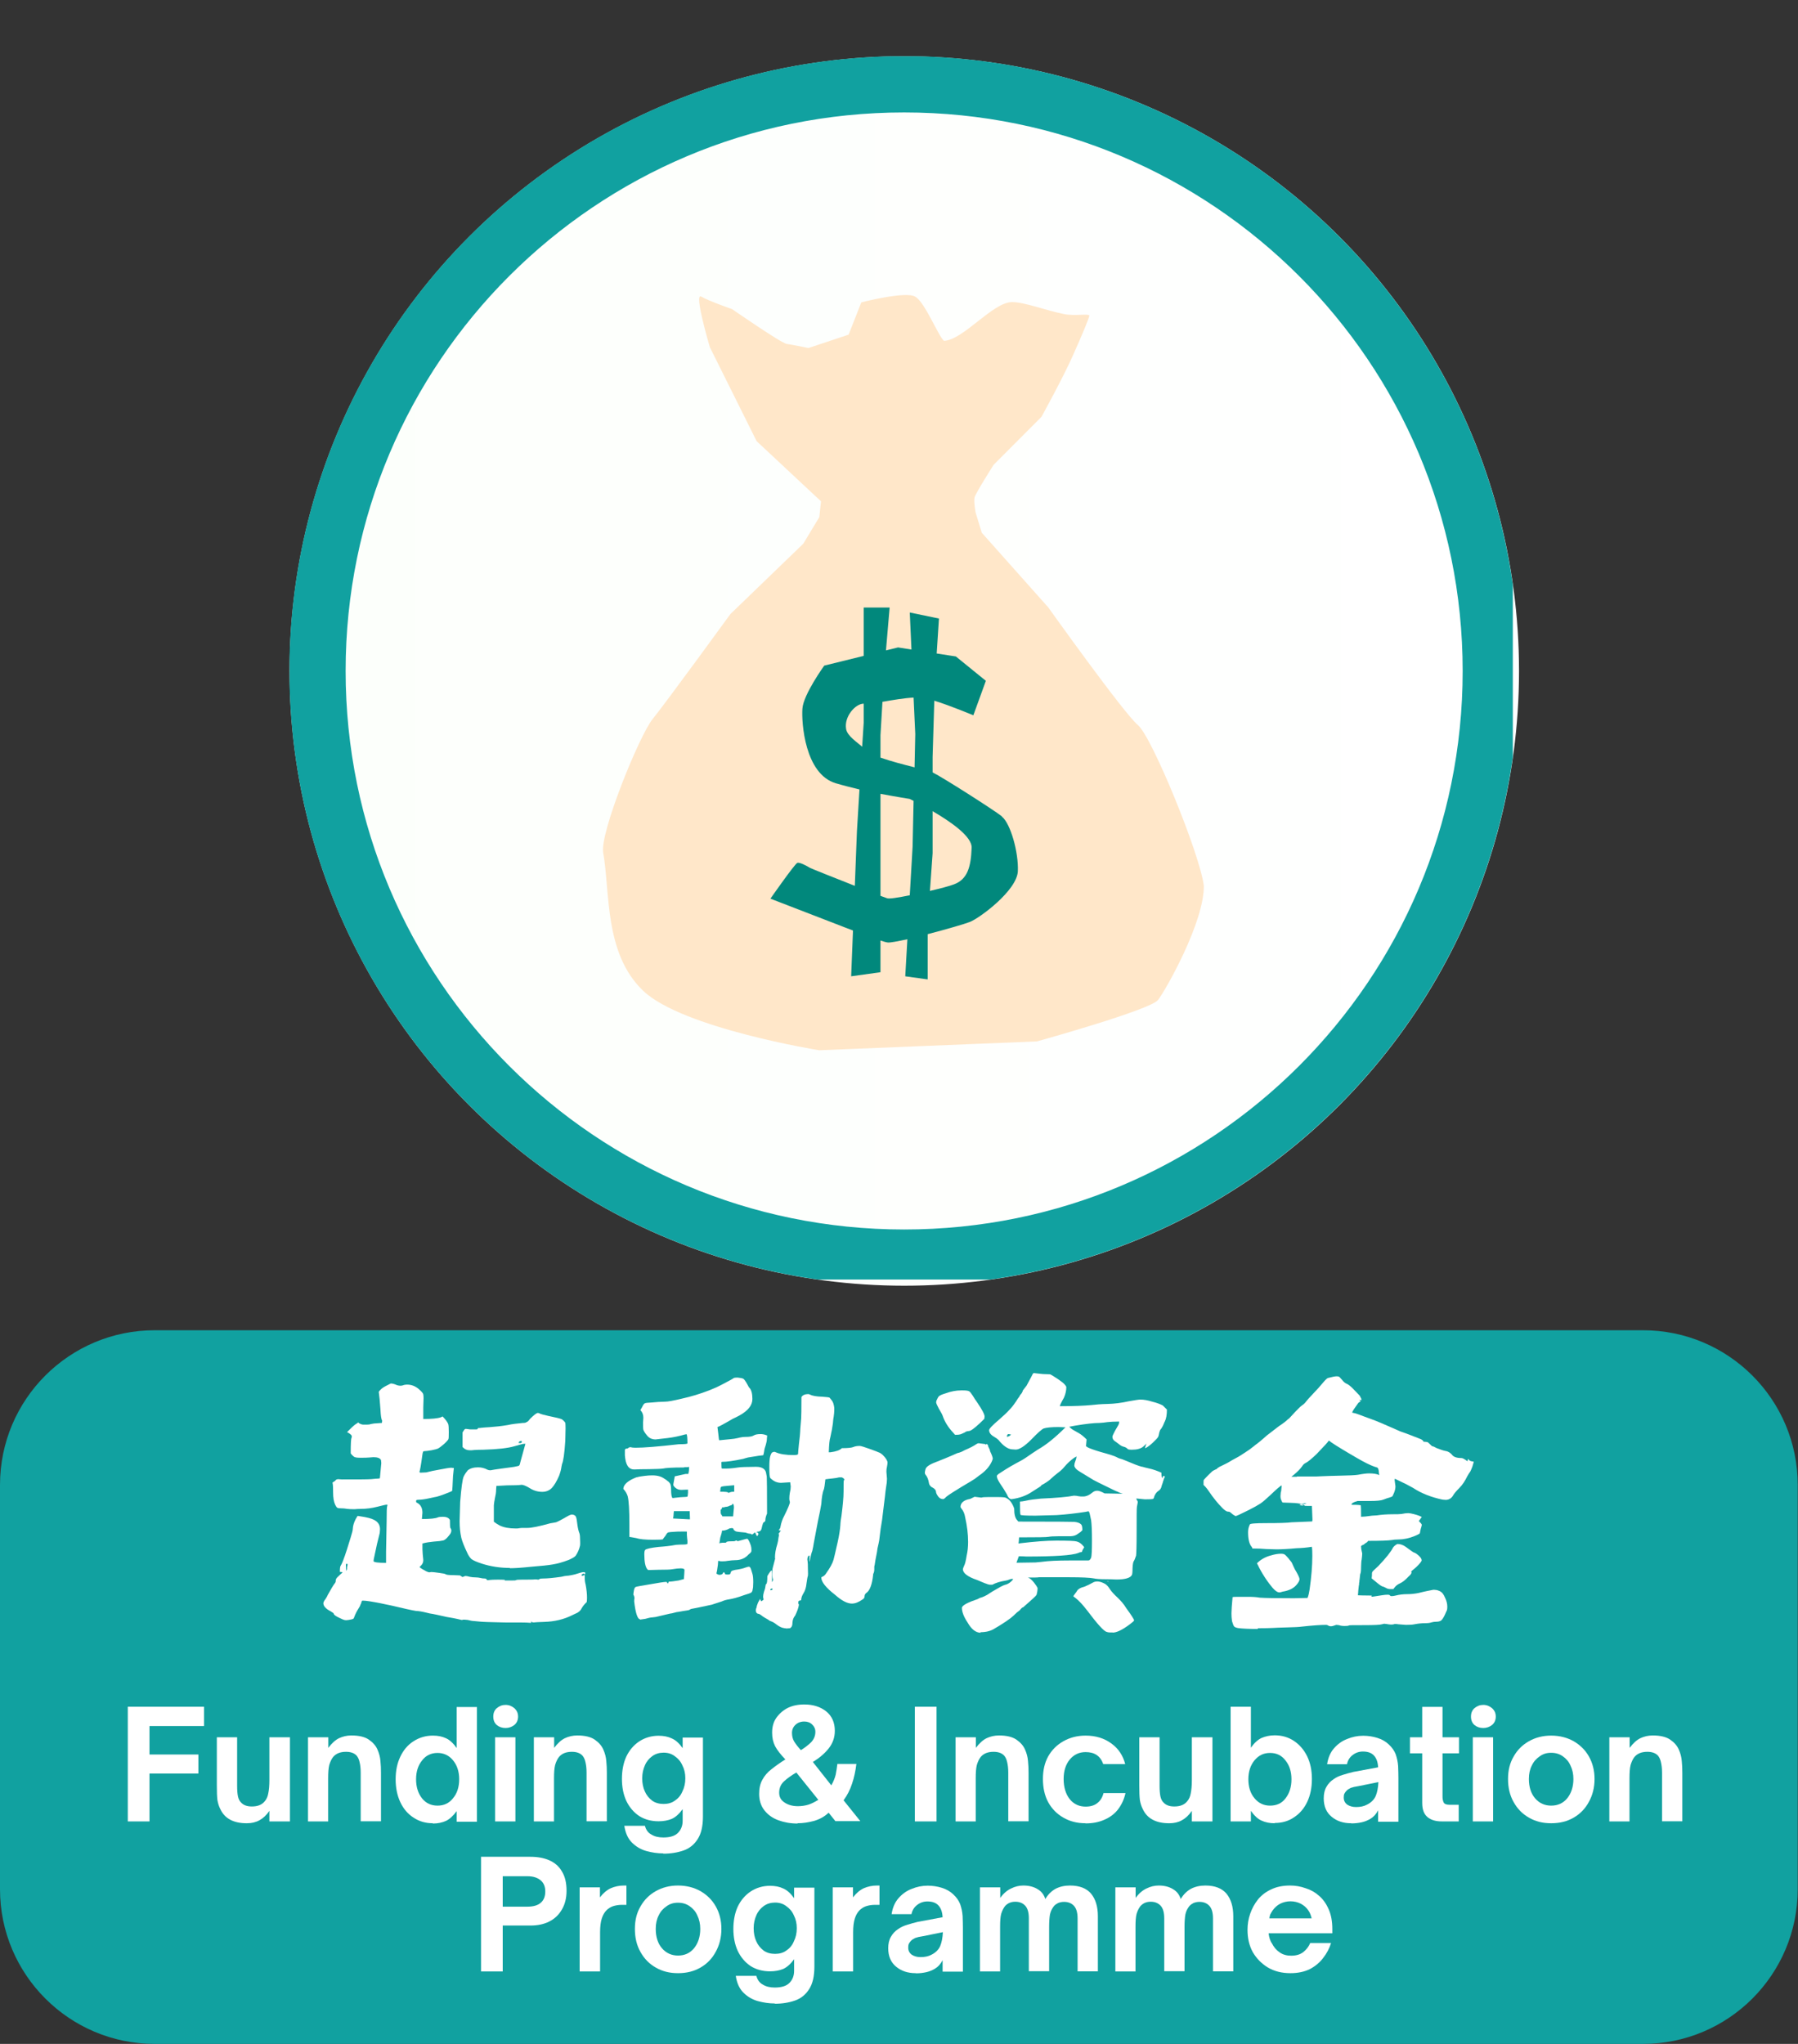 <?xml version="1.0" encoding="UTF-8"?> <svg xmlns="http://www.w3.org/2000/svg" xmlns:xlink="http://www.w3.org/1999/xlink" id="Layer_2" viewBox="0 0 127.61 145.06"><rect x="0" y="0" width="127.61" height="145.06" fill="#333333" stroke="none"/><defs><style> .cls-1, .cls-2 { fill: none; } .cls-3 { fill: #11a1a0; } .cls-4 { fill: #ffe7c9; } .cls-5 { fill: url(#linear-gradient); } .cls-6 { clip-path: url(#clippath-1); } .cls-7 { clip-path: url(#clippath-3); } .cls-8 { clip-path: url(#clippath-4); } .cls-9 { clip-path: url(#clippath-2); } .cls-10 { clip-path: url(#clippath-6); } .cls-11 { clip-path: url(#clippath-5); } .cls-12 { fill: #fff; } .cls-2 { stroke: #11a1a0; stroke-miterlimit: 3.99; stroke-width: 7.98px; } .cls-13 { fill: #01887c; } .cls-14 { clip-path: url(#clippath); } </style><clipPath id="clippath"><rect class="cls-1" x="20.55" y="3.99" width="87.26" height="87.26"></rect></clipPath><clipPath id="clippath-1"><circle class="cls-1" cx="64.18" cy="47.62" r="43.63"></circle></clipPath><linearGradient id="linear-gradient" x1="8303.41" y1="-297.43" x2="8559.42" y2="-297.43" gradientTransform="translate(-2809.8 -53.76) scale(.34 -.34)" gradientUnits="userSpaceOnUse"><stop offset="0" stop-color="#fcfffb"></stop><stop offset=".12" stop-color="#fcfffb"></stop><stop offset=".25" stop-color="#fdfffc"></stop><stop offset=".38" stop-color="#fdfffc"></stop><stop offset=".5" stop-color="#fdfffd"></stop><stop offset=".62" stop-color="#fefffd"></stop><stop offset=".75" stop-color="#fefffe"></stop><stop offset=".88" stop-color="#fefffe"></stop><stop offset="1" stop-color="#fff"></stop></linearGradient><clipPath id="clippath-2"><rect class="cls-1" x="20.55" y="3.99" width="86.82" height="86.82"></rect></clipPath><clipPath id="clippath-3"><circle class="cls-1" cx="64.17" cy="47.62" r="43.63" transform="translate(-6.8 10.89) rotate(-9.22)"></circle></clipPath><clipPath id="clippath-4"><rect class="cls-1" x="42.56" y="20.68" width="42.91" height="53.86"></rect></clipPath><clipPath id="clippath-5"><rect class="cls-1" x="0" y="94.41" width="127.61" height="50.65"></rect></clipPath><clipPath id="clippath-6"><path class="cls-1" d="M10.98,94.41h105.63c6.06,0,10.98,4.92,10.98,10.98v28.69c0,6.06-4.92,10.98-10.98,10.98H10.98C4.92,145.06,0,140.14,0,134.08v-28.69C0,99.32,4.92,94.41,10.98,94.41Z"></path></clipPath></defs><g id="Layer_1-2" data-name="Layer_1"><g><g class="cls-14"><g class="cls-6"><path class="cls-5" d="M20.55,3.99v87.26h87.26V3.99H20.55Z"></path></g></g><g class="cls-9"><g class="cls-7"><path class="cls-2" d="M64.17,3.99c-24.09,0-43.63,19.53-43.63,43.63s19.53,43.63,43.63,43.63,43.63-19.53,43.63-43.63S88.27,3.99,64.17,3.99Z"></path></g></g><g class="cls-8"><path class="cls-4" d="M57.01,38.59l-5.17,4.99s-4.56,6.27-5.52,7.45c-.95,1.18-3.75,8.07-3.51,9.48.5,2.82.06,7.17,2.85,9.82,2.8,2.65,12.48,4.21,12.48,4.21l15.46-.63s8.04-2.23,8.59-2.94,3.28-5.53,3.25-8.11c-.29-2.27-3.69-10.58-4.68-11.4-.99-.82-6.36-8.35-6.36-8.35l-4.72-5.3-.44-1.44s-.14-.79-.07-1.07c.06-.28,1.35-2.31,1.35-2.31l3.4-3.41s1.58-2.87,2.25-4.4c.6-1.35,1.16-2.66,1.14-2.79-.02-.14-1.08.05-1.8-.1-1.32-.27-2.8-.85-3.68-.85-1.37,0-3.45,2.69-4.83,2.75-.4-.31-1.35-2.75-2.05-3.14-.69-.4-3.82.41-3.82.41l-.9,2.29-2.85.95s-1.15-.24-1.54-.29-3.88-2.47-3.88-2.47c0,0-1.65-.57-2.19-.89-.55-.32.61,3.59.61,3.59l3.32,6.67,4.57,4.27-.12,1.12-1.14,1.89Z"></path></g><path class="cls-13" d="M71.11,57.94c-.6-.47-4.25-2.8-4.92-3.12v-1.08l.12-4.01c1.14.35,2.78,1.04,2.78,1.04h-.01s.89-2.45.89-2.45l-2.13-1.73-1.36-.21.16-2.48-2.07-.43.12,2.63-.95-.15-.86.21.26-3.04h-1.84v3.43l-2.8.69s-1.49,2.06-1.55,3.06c-.07.99.17,4.64,2.37,5.29.54.16,1.11.3,1.68.44l-.18,2.96-.15,3.88c-1.45-.57-3.08-1.22-3.19-1.28-.18-.11-.71-.41-.89-.35-.17.05-1.91,2.54-1.91,2.54l5,1.93s.37.15.86.33l-.13,3.25,2.08-.29v-2.25c.23.08.42.13.52.14.16.02.69-.08,1.39-.23l-.15,2.63,1.59.22v-3.21c1.31-.34,2.65-.73,3-.87.72-.29,3.33-2.23,3.4-3.59.06-1.36-.53-3.41-1.13-3.88ZM64.84,49.51l.12,2.59-.05,2.36c-.75-.19-1.68-.43-2.42-.69v-1.59l.14-2.37c.74-.13,1.56-.27,2.21-.3ZM60.05,51.73c-.15-.86.65-1.79,1.25-1.79v1.35l-.11,1.71c-.33-.31-1.05-.75-1.14-1.26ZM62.96,63.75c-.06-.02-.23-.08-.47-.17v-7.24c1.17.22,2.07.36,2.07.36,0,0,.11.05.28.14l-.07,3.25-.2,3.45c-.8.16-1.46.27-1.61.21ZM67.72,62.76c-.34.13-.99.3-1.72.47l.19-2.67v-2.99c1.27.74,2.81,1.8,2.77,2.6-.05,1.35-.29,2.23-1.24,2.59Z"></path><g class="cls-11"><g class="cls-10"><path class="cls-3" d="M0,94.41h127.61v50.65H0v-50.65Z"></path></g></g><path class="cls-12" d="M10.61,129.27h-1.54v-8.14h5.41v1.37h-3.87v2.02h3.47v1.35h-3.47v3.39Z"></path><path class="cls-12" d="M17.51,129.4c-.93,0-1.56-.33-1.87-1-.1-.19-.17-.41-.21-.65-.03-.25-.04-.59-.04-1.02v-3.43h1.44v3.45c0,.31.02.56.06.75.04.18.11.33.23.44.17.18.42.27.75.27.42,0,.72-.12.92-.37.12-.14.21-.32.25-.56.05-.23.08-.55.08-.94v-3.04h1.46v5.97h-1.46v-.75c-.21.31-.45.53-.71.67-.25.14-.55.21-.89.21Z"></path><path class="cls-12" d="M23.3,129.27h-1.44v-5.97h1.44v.75c.25-.33.5-.56.77-.69.26-.12.55-.19.87-.19.54,0,.95.1,1.23.29.29.2.5.43.62.71.12.27.19.54.21.81.03.27.04.55.04.85v3.43h-1.44v-3.45c0-.3-.03-.55-.08-.75-.04-.19-.11-.34-.21-.46-.17-.18-.42-.27-.75-.27-.41,0-.71.12-.92.37-.11.14-.2.33-.27.56-.06.24-.08.56-.08.96v3.04Z"></path><path class="cls-12" d="M30.72,129.4c-.51,0-.97-.13-1.37-.4-.41-.26-.72-.63-.94-1.1-.22-.47-.33-1.01-.33-1.62s.11-1.14.33-1.6c.22-.47.53-.84.94-1.1.4-.26.86-.4,1.37-.4.36,0,.67.06.94.19.26.12.51.35.75.69v-2.91h1.44v8.14h-1.44v-.75c-.24.33-.49.56-.75.69-.27.12-.58.19-.94.19ZM31.05,128.15c.46,0,.82-.17,1.1-.52.29-.34.44-.8.44-1.35s-.15-1-.44-1.35c-.28-.34-.65-.52-1.1-.52s-.83.18-1.1.54c-.28.35-.42.79-.42,1.33s.14.99.42,1.35c.28.35.65.52,1.1.52Z"></path><path class="cls-12" d="M35.88,122.64c-.24,0-.45-.07-.62-.21-.17-.15-.25-.35-.25-.6s.08-.45.25-.6c.18-.15.38-.23.62-.23s.44.08.62.23c.18.16.27.35.27.6s-.09.45-.27.6c-.18.14-.39.21-.62.21ZM36.58,129.27h-1.44v-5.97h1.44v5.97Z"></path><path class="cls-12" d="M39.33,129.27h-1.44v-5.97h1.44v.75c.25-.33.5-.56.77-.69.26-.12.55-.19.87-.19.54,0,.95.1,1.23.29.29.2.5.43.62.71.12.27.19.54.21.81.03.27.04.55.04.85v3.43h-1.44v-3.45c0-.3-.03-.55-.08-.75-.04-.19-.11-.34-.21-.46-.17-.18-.42-.27-.75-.27-.41,0-.71.12-.92.37-.11.14-.2.33-.27.56-.06.24-.08.56-.08.96v3.04Z"></path><path class="cls-12" d="M47.08,131.54c-.41,0-.81-.06-1.21-.17-.39-.11-.73-.31-1.02-.6s-.46-.68-.54-1.19h1.46c.08.29.23.5.46.62.22.14.5.21.85.21.48,0,.83-.11,1.04-.33.22-.22.33-.51.33-.85v-.83c-.24.33-.49.56-.77.69-.27.11-.58.17-.94.17-.51,0-.97-.12-1.37-.37-.39-.26-.7-.62-.92-1.08-.21-.46-.31-.98-.31-1.56s.1-1.12.31-1.58c.22-.46.53-.82.92-1.08.4-.26.86-.4,1.37-.4.36,0,.67.06.94.19.28.12.53.35.77.69v-.75h1.44v5.6c0,.68-.12,1.21-.37,1.6-.24.38-.57.66-1,.81-.43.15-.91.23-1.44.23ZM47.1,128.03c.3,0,.57-.07.79-.23.23-.15.42-.36.54-.65.14-.28.21-.59.21-.94s-.07-.65-.21-.92c-.12-.28-.31-.49-.54-.65-.22-.17-.49-.25-.79-.25s-.58.08-.81.25c-.22.16-.4.37-.52.65-.12.27-.19.57-.19.92s.06.66.19.94c.12.27.3.48.52.65.23.16.5.23.81.23Z"></path><path class="cls-12" d="M56.6,129.42c-.49,0-.94-.08-1.35-.23-.41-.15-.74-.38-1-.71-.25-.32-.37-.71-.37-1.17,0-.38.07-.72.23-1,.15-.28.36-.53.65-.75.29-.23.61-.46.98-.69-.33-.34-.58-.66-.73-.94-.14-.28-.21-.59-.21-.96,0-.4.09-.75.29-1.04.21-.3.48-.54.81-.71.34-.17.74-.25,1.19-.25.63,0,1.15.17,1.56.5.4.33.6.79.6,1.37,0,.46-.14.87-.42,1.23-.28.36-.66.69-1.14.98l1.31,1.66c.15-.26.25-.51.31-.75.05-.25.09-.5.12-.77h1.35c-.06.5-.16.97-.31,1.41-.14.43-.34.82-.6,1.17l1.19,1.48h-1.77l-.48-.6c-.28.27-.62.46-1.02.58-.41.11-.8.17-1.19.17ZM56.83,124.22c.3-.19.55-.38.75-.58.19-.21.29-.45.29-.73,0-.21-.08-.38-.23-.52-.14-.14-.33-.21-.56-.21-.25,0-.46.08-.62.23-.17.16-.25.35-.25.58s.05.43.15.6c.11.18.27.39.48.62ZM56.62,128.19c.28,0,.54-.04.79-.12.25-.09.47-.21.67-.33l-1.56-1.94c-.35.2-.64.41-.87.62-.24.22-.35.49-.35.81s.13.54.4.71c.26.17.57.25.94.25Z"></path><path class="cls-12" d="M66.47,129.27h-1.54v-8.14h1.54v8.14Z"></path><path class="cls-12" d="M69.26,129.27h-1.44v-5.97h1.44v.75c.25-.33.5-.56.77-.69.26-.12.55-.19.87-.19.54,0,.95.1,1.23.29.29.2.5.43.62.71.12.27.19.54.21.81.03.27.04.55.04.85v3.43h-1.44v-3.45c0-.3-.03-.55-.08-.75-.04-.19-.11-.34-.21-.46-.17-.18-.42-.27-.75-.27-.41,0-.71.12-.92.37-.11.14-.2.33-.27.56-.06.24-.08.56-.08.96v3.04Z"></path><path class="cls-12" d="M77.05,129.4c-.6,0-1.12-.13-1.58-.4-.46-.26-.82-.63-1.08-1.1-.25-.47-.37-1.02-.37-1.64s.12-1.14.37-1.6c.26-.46.62-.82,1.08-1.08.46-.26.98-.4,1.58-.4.72,0,1.33.19,1.83.56.5.36.82.85.98,1.46h-1.56c-.2-.57-.61-.85-1.25-.85-.46,0-.83.18-1.12.52-.29.35-.44.81-.44,1.39s.15,1.08.44,1.44c.29.35.67.52,1.12.52.34,0,.62-.08.83-.25.22-.17.36-.4.44-.71h1.56c-.1.45-.28.83-.54,1.17-.25.32-.58.56-.98.73-.39.17-.83.25-1.31.25Z"></path><path class="cls-12" d="M82.98,129.4c-.93,0-1.56-.33-1.87-1-.1-.19-.17-.41-.21-.65-.03-.25-.04-.59-.04-1.02v-3.43h1.44v3.45c0,.31.02.56.06.75.04.18.11.33.23.44.17.18.42.27.75.27.42,0,.72-.12.92-.37.12-.14.21-.32.25-.56.05-.23.08-.55.08-.94v-3.04h1.46v5.97h-1.46v-.75c-.21.31-.45.53-.71.67-.25.14-.55.21-.89.21Z"></path><path class="cls-12" d="M90.47,129.4c-.35,0-.66-.06-.94-.19-.27-.12-.51-.35-.75-.69v.75h-1.44v-8.14h1.44v2.91c.23-.33.48-.56.75-.69.28-.12.59-.19.94-.19.53,0,.98.14,1.37.4.4.27.71.63.94,1.1.22.46.33.99.33,1.6s-.11,1.15-.33,1.62c-.22.47-.54.84-.94,1.1-.39.27-.85.4-1.37.4ZM90.14,128.15c.47,0,.84-.17,1.1-.52.28-.36.42-.81.42-1.35s-.14-.98-.42-1.33c-.27-.36-.63-.54-1.1-.54s-.81.18-1.1.52c-.29.35-.44.8-.44,1.35s.15,1.01.44,1.35c.29.35.66.52,1.1.52Z"></path><path class="cls-12" d="M95.9,129.4c-.56,0-1.02-.15-1.39-.46-.37-.3-.56-.74-.56-1.31,0-.32.06-.59.19-.81.12-.22.29-.4.5-.54.19-.14.41-.24.65-.31.25-.08.5-.15.75-.21l1.77-.33c-.02-.36-.11-.63-.29-.83-.17-.19-.43-.29-.79-.29-.27,0-.51.08-.73.25-.21.16-.34.37-.4.65h-1.41c.07-.46.23-.83.48-1.12.26-.3.57-.53.94-.67.36-.15.74-.23,1.14-.23.34,0,.68.05,1,.15.32.1.59.25.81.46.23.21.4.45.5.71.09.27.15.54.17.83.01.29.02.57.02.83v3.12h-1.44v-.81c-.14.27-.32.47-.54.6-.18.11-.39.2-.62.25-.22.05-.47.08-.73.08ZM96.25,128.25c.29,0,.55-.05.77-.17.3-.15.51-.36.62-.62.11-.26.17-.59.19-.98l-1.44.29c-.21.03-.38.07-.52.12-.12.06-.23.12-.31.21-.06.06-.1.12-.15.21-.03.07-.04.16-.04.27,0,.21.08.37.25.5.17.11.37.17.62.17Z"></path><path class="cls-12" d="M103.52,129.27h-1.19c-.43,0-.77-.1-1.02-.31s-.37-.54-.37-1v-3.52h-.87v-1.14h.87v-2.16h1.44v2.16h1.17v1.14h-1.17v3.08c0,.16.03.29.08.4.05.11.19.17.42.17h.65v1.19Z"></path><path class="cls-12" d="M105.27,122.64c-.24,0-.45-.07-.62-.21-.17-.15-.25-.35-.25-.6s.08-.45.25-.6c.18-.15.38-.23.62-.23s.44.08.62.23c.18.16.27.35.27.6s-.09.45-.27.6c-.18.14-.39.21-.62.21ZM105.97,129.27h-1.44v-5.97h1.44v5.97Z"></path><path class="cls-12" d="M110.09,129.4c-.6,0-1.12-.13-1.58-.4-.46-.26-.82-.63-1.08-1.1-.27-.47-.4-1.02-.4-1.64s.13-1.14.4-1.6c.26-.46.62-.82,1.08-1.08.46-.26.98-.4,1.58-.4s1.14.14,1.6.4c.46.27.82.62,1.08,1.08.26.46.4.99.4,1.6s-.14,1.15-.4,1.62c-.25.47-.61.85-1.08,1.12-.46.27-.99.4-1.6.4ZM110.09,128.15c.47,0,.85-.17,1.14-.52.29-.36.44-.82.44-1.37,0-.36-.07-.68-.21-.96-.12-.28-.31-.49-.54-.65-.24-.17-.51-.25-.83-.25s-.58.08-.81.25c-.24.16-.43.37-.56.65-.14.27-.21.58-.21.96,0,.57.15,1.03.44,1.37.3.35.69.52,1.14.52Z"></path><path class="cls-12" d="M115.66,129.27h-1.44v-5.97h1.44v.75c.25-.33.5-.56.77-.69.26-.12.55-.19.87-.19.54,0,.95.1,1.23.29.29.2.5.43.62.71.12.27.19.54.21.81.03.27.04.55.04.85v3.43h-1.44v-3.45c0-.3-.03-.55-.08-.75-.04-.19-.11-.34-.21-.46-.17-.18-.42-.27-.75-.27-.41,0-.71.12-.92.37-.11.14-.2.33-.27.56-.06.24-.08.56-.08.96v3.04Z"></path><path class="cls-12" d="M35.68,139.92h-1.54v-8.14h3.5c.51,0,.96.08,1.35.25.38.17.69.43.89.79.22.35.33.81.33,1.37,0,.51-.11.96-.33,1.33-.21.37-.51.66-.89.85-.39.2-.84.29-1.35.29h-1.96v3.25ZM35.68,133.16v2.16h1.75c.42,0,.73-.09.94-.27.22-.18.33-.45.33-.81,0-.34-.11-.61-.33-.79-.22-.19-.54-.29-.94-.29h-1.75Z"></path><path class="cls-12" d="M42.58,139.92h-1.44v-5.97h1.44v.71c.23-.3.49-.52.77-.65.28-.12.59-.19.94-.19h.17v1.37h-.31c-.25,0-.47.04-.65.1-.17.06-.31.15-.44.27-.16.16-.27.35-.35.6s-.12.58-.12.98v2.77Z"></path><path class="cls-12" d="M48.12,140.04c-.6,0-1.12-.13-1.58-.4-.46-.26-.82-.63-1.08-1.1-.27-.47-.4-1.02-.4-1.64s.13-1.14.4-1.6c.26-.46.62-.82,1.08-1.08.46-.26.98-.4,1.58-.4s1.14.14,1.6.4c.46.27.82.62,1.08,1.08.26.46.4.99.4,1.6s-.14,1.15-.4,1.62c-.25.47-.61.85-1.08,1.12-.46.27-.99.4-1.6.4ZM48.12,138.79c.47,0,.85-.17,1.14-.52.29-.36.44-.82.44-1.37,0-.36-.07-.68-.21-.96-.12-.28-.31-.49-.54-.65-.24-.17-.51-.25-.83-.25s-.58.08-.81.25c-.24.16-.43.37-.56.65-.14.27-.21.58-.21.96,0,.57.15,1.03.44,1.37.3.35.69.52,1.14.52Z"></path><path class="cls-12" d="M54.99,142.19c-.41,0-.81-.06-1.21-.17-.39-.11-.73-.31-1.02-.6s-.46-.68-.54-1.19h1.46c.08.29.23.5.46.62.22.14.5.21.85.21.48,0,.83-.11,1.04-.33.22-.22.33-.51.33-.85v-.83c-.24.33-.49.56-.77.69-.27.11-.58.17-.94.17-.51,0-.97-.12-1.37-.37-.39-.26-.7-.62-.92-1.08-.21-.46-.31-.98-.31-1.56s.1-1.12.31-1.58c.22-.46.53-.82.92-1.08.4-.26.86-.4,1.37-.4.36,0,.67.06.94.19.28.12.53.35.77.69v-.75h1.44v5.6c0,.68-.12,1.21-.37,1.6-.24.38-.57.66-1,.81-.43.15-.91.23-1.44.23ZM55.01,138.67c.3,0,.57-.07.79-.23.23-.15.42-.36.54-.65.14-.28.21-.59.21-.94s-.07-.65-.21-.92c-.12-.28-.31-.49-.54-.65-.22-.17-.49-.25-.79-.25s-.58.08-.81.25c-.22.16-.4.37-.52.65-.12.27-.19.57-.19.92s.06.66.19.94c.12.27.3.48.52.65.23.16.5.23.81.23Z"></path><path class="cls-12" d="M60.54,139.92h-1.44v-5.97h1.44v.71c.23-.3.49-.52.77-.65.28-.12.59-.19.94-.19h.17v1.37h-.31c-.25,0-.47.04-.65.1-.17.06-.31.15-.44.27-.16.16-.27.35-.35.6s-.12.58-.12.98v2.77Z"></path><path class="cls-12" d="M64.99,140.04c-.56,0-1.02-.15-1.39-.46-.37-.3-.56-.74-.56-1.31,0-.32.06-.59.19-.81.12-.22.29-.4.5-.54.19-.14.41-.24.65-.31.25-.08.5-.15.75-.21l1.77-.33c-.02-.36-.11-.63-.29-.83-.17-.19-.43-.29-.79-.29-.27,0-.51.08-.73.25-.21.16-.34.37-.4.65h-1.41c.07-.46.23-.83.48-1.12.26-.3.57-.53.94-.67.36-.15.74-.23,1.14-.23.34,0,.68.05,1,.15.32.1.59.25.81.46.23.21.4.45.5.71.09.27.15.54.17.83.01.29.02.57.02.83v3.12h-1.44v-.81c-.14.27-.32.47-.54.6-.18.11-.39.2-.62.25-.22.05-.47.08-.73.08ZM65.34,138.9c.29,0,.55-.05.77-.17.3-.15.51-.36.62-.62.11-.26.17-.59.19-.98l-1.44.29c-.21.03-.38.07-.52.12-.12.06-.23.12-.31.21-.06.06-.1.12-.15.21-.03.07-.04.16-.04.27,0,.21.08.37.25.5.17.11.37.17.62.17Z"></path><path class="cls-12" d="M70.99,139.92h-1.44v-5.97h1.44v.75c.23-.32.49-.54.77-.67.28-.14.57-.21.87-.21.38,0,.72.08,1,.25.28.16.46.39.56.71.19-.33.44-.57.73-.73.29-.15.63-.23,1.02-.23.68,0,1.18.2,1.5.58.32.39.48.93.48,1.6v3.91h-1.44v-3.75c0-.4-.08-.7-.25-.89-.17-.19-.41-.29-.71-.29-.16,0-.29.03-.42.08-.11.06-.21.12-.29.21-.14.17-.24.37-.29.6-.04.24-.06.53-.06.87v3.16h-1.44v-3.75c0-.4-.08-.7-.25-.89-.17-.19-.41-.29-.71-.29s-.54.1-.73.31c-.11.14-.2.32-.27.54-.06.22-.08.53-.08.92v3.16Z"></path><path class="cls-12" d="M80.6,139.92h-1.44v-5.97h1.44v.75c.23-.32.49-.54.77-.67.28-.14.57-.21.87-.21.38,0,.72.08,1,.25.28.16.46.39.56.71.19-.33.44-.57.73-.73.29-.15.63-.23,1.02-.23.68,0,1.18.2,1.5.58.32.39.48.93.48,1.6v3.91h-1.44v-3.75c0-.4-.08-.7-.25-.89-.17-.19-.41-.29-.71-.29-.16,0-.29.03-.42.08-.11.06-.21.12-.29.21-.14.17-.24.37-.29.6-.04.24-.06.53-.06.87v3.16h-1.44v-3.75c0-.4-.08-.7-.25-.89-.17-.19-.41-.29-.71-.29s-.54.1-.73.31c-.11.14-.2.32-.27.54-.06.22-.08.53-.08.92v3.16Z"></path><path class="cls-12" d="M91.59,140.04c-.61,0-1.14-.13-1.6-.4-.46-.28-.82-.65-1.08-1.1-.25-.46-.37-.98-.37-1.58,0-.38.06-.77.19-1.14s.31-.71.56-1.02c.25-.3.56-.54.94-.71.37-.18.82-.27,1.33-.27.37,0,.74.06,1.1.19.36.11.68.29.96.54.29.25.52.58.69.98.17.39.25.85.25,1.39v.29h-4.52c.01.14.04.27.08.4s.09.23.15.31c.14.28.32.49.56.65.23.16.5.23.81.23.34,0,.63-.08.85-.25.23-.18.4-.4.5-.65h1.48c-.12.39-.31.74-.56,1.06-.24.32-.55.58-.94.79-.39.19-.85.29-1.37.29ZM90.09,136.15h3c-.02-.08-.04-.17-.08-.27-.03-.09-.08-.19-.15-.29-.14-.21-.32-.36-.54-.48-.22-.11-.47-.17-.73-.17s-.51.06-.73.17c-.21.11-.39.27-.54.48-.07.1-.12.2-.17.29-.03.1-.05.19-.06.27Z"></path><path class="cls-12" d="M37.8,115.19s-.1-.01-.25-.02c-.16-.02-.74-.02-1.75-.02-.99-.02-1.56-.04-1.73-.06-.16-.02-.29-.03-.42-.04-.11,0-.27-.03-.46-.08l-.23-.02c-.07,0-.12,0-.15.02h-.06s-.35-.1-1.04-.21c-.53-.12-.93-.21-1.21-.25l-.25-.06c-.28-.07-.52-.11-.73-.12-.28-.04-.84-.17-1.69-.37l-.81-.17c-.61-.12-1.04-.19-1.27-.19-.03,0-.05.01-.06.02-.02.02-.04.07-.06.17-.06.11-.08.17-.08.19,0,.01-.04.07-.1.17-.12.19-.23.4-.31.62-.02.07-.04.11-.08.12-.03.03-.14.05-.31.08l-.17.02c-.07,0-.12-.01-.15-.02-.03,0-.15-.05-.35-.15-.27-.12-.4-.23-.4-.31,0-.02-.07-.06-.21-.15-.35-.18-.52-.37-.52-.58.01-.08.06-.18.15-.29.08-.12.14-.23.17-.31.21-.38.38-.67.52-.85.03-.04.04-.1.04-.19.01-.08.07-.17.19-.27.11-.11.19-.18.23-.21.04-.04.06-.07.06-.08l-.19-.02c0-.25.02-.4.06-.44.08-.11.23-.49.44-1.14l.27-.87c.09-.29.15-.5.15-.62.01-.21.08-.44.21-.69.05-.08.09-.14.1-.17.01-.03.03-.04.06-.04l.12.02c.5.07.83.16,1,.25.29.14.44.36.44.67l-.02.27-.19.77-.17.79c-.06.25-.08.4-.08.44.03.08.32.12.89.12v-.79l.04-2.14c0-.67.01-1.03.04-1.1l.02-.06s-.01-.04-.02-.04h-.04c-.06,0-.28.05-.67.15-.39.1-.78.15-1.17.15-.17,0-.3.01-.4.02h-.15c-.1,0-.23,0-.4-.02-.17-.03-.31-.04-.42-.04-.14,0-.24-.01-.29-.04-.06-.04-.1-.11-.15-.21-.1-.21-.15-.5-.15-.89,0-.32-.01-.5-.02-.56l-.02-.1v-.02s.03-.05.08-.06c.05-.03.11-.07.17-.15l.12-.04.29.02c1.11,0,1.8,0,2.08-.02.28-.03.44-.04.5-.04l.12-.02.1-1.08-.02-.21c-.06-.14-.24-.21-.54-.21l-.25.02c-.17.02-.4.02-.69.02-.21,0-.35-.02-.42-.06-.06-.04-.11-.09-.17-.15l-.08-.1c0-.69.02-1.06.06-1.1l.02-.1s-.01-.05-.02-.06c0-.03-.05-.07-.15-.15l-.17-.1c.29-.29.48-.47.58-.54.11-.07.18-.11.21-.15l.06.06c.12.07.23.1.31.1h.23c.12,0,.22-.01.29-.04l.23-.04.56-.04s.02-.08.02-.17c-.06-.08-.1-.34-.12-.79-.04-.57-.08-.98-.12-1.25.12-.17.28-.3.48-.4.21-.11.33-.17.37-.19.11,0,.23.03.35.08.12.06.25.08.37.08l.12-.02c.09-.04.21-.06.33-.06.29,0,.55.1.79.29.23.2.35.33.35.42.01.03.02.11.02.25l-.02.65v.83c.61,0,1.02-.04,1.25-.12l.12-.06c.21.21.34.39.4.54.03.1.04.29.04.58,0,.31-.01.46-.02.46l-.02.06s-.1.14-.29.31c-.2.17-.34.28-.44.33-.06.03-.21.07-.46.12-.24.04-.4.06-.48.06-.07,0-.11.02-.12.06-.02.04-.04.15-.06.31-.08.61-.15.98-.19,1.1,0,.02,0,.03.02.04.01,0,.03.01.04.02l.42-.02c.26-.07.59-.14,1-.21.4-.08.66-.12.77-.12l.19.02-.06.58c-.03.68-.05,1.03-.06,1.04-.02.02-.08.05-.21.1-.51.21-.87.33-1.06.35l-.37.08c-.32.07-.56.1-.71.1-.08,0-.14.01-.17.02-.03,0-.04.04-.04.1,0,.06.03.09.08.1.25.14.37.37.37.71l-.04.44c.59,0,.98-.04,1.14-.12.08-.03.2-.04.35-.04.26,0,.43.08.5.23,0,.35.01.54.04.58.04.04.06.1.06.17,0,.11-.05.22-.15.33-.16.21-.29.33-.42.37-.12.03-.35.06-.67.08-.31.03-.56.07-.75.12l-.06.02v.4c.01.28.03.47.04.56.01.1.02.17.02.21,0,.06-.01.11-.02.17-.02.06-.06.14-.15.23l-.1.1c.09.08.25.18.46.29.12.06.2.08.23.08h.04s.05-.02.12-.02c.08,0,.26.02.54.06.29.04.44.07.44.08.05.06.24.08.56.08l.48.02c.09.06.16.1.19.12l.08-.04.12-.04c.07,0,.17.02.31.06.14.03.27.04.4.04.14,0,.25.02.35.04.11.03.21.04.29.04s.13.02.15.06c.01.04.05.06.1.06l.15-.02c.08-.01.28-.02.58-.02s.48.01.48.02c0,.02-.01.02-.02.02v.02h.56c.12,0,.2,0,.23-.02.03-.03.18-.04.46-.04.51,0,.81,0,.89-.02.12,0,.19.01.21.02h.04s.05-.01.08-.04c.03-.03.11-.04.27-.04.28,0,.7-.04,1.27-.12.14-.04.3-.07.5-.08.19-.03.36-.06.5-.1.28-.09.47-.15.58-.15.05,0,.09.01.1.02.03,0,.03.03.02.08,0,.04-.02.06-.04.06-.02,0-.02,0-.02-.02,0-.03-.02-.04-.06-.04l-.12.06-.02.08.06.02.17-.06v.23c0,.16.02.3.06.44.07.37.1.69.1.94,0,.12-.01.23-.02.31-.16.15-.28.3-.37.46-.08.17-.23.29-.44.37-.08.04-.16.07-.21.1-.6.3-1.26.46-2,.48-.41.01-.66.03-.75.04-.06,0-.1-.02-.15-.04l-.04-.06.02.08s-.02.04-.04.04ZM24.63,111.36c0-.09,0-.17.02-.21.01-.05.02-.09.02-.12v-.02s-.02-.02-.04-.02c-.06,0-.08.01-.08.02,0,.25.01.41.04.48l.04-.12ZM31.5,111.97c-.36-.03-.55-.07-.56-.12h.21c.23.07.35.11.35.12ZM36.2,111.28c-.7,0-1.37-.1-2.02-.31-.33-.11-.57-.21-.71-.31-.12-.11-.24-.28-.33-.5-.2-.42-.33-.75-.4-1.02-.08-.36-.12-.75-.12-1.17l.04-1.37c.08-1.04.17-1.64.25-1.81.09-.18.19-.32.29-.44.18-.14.42-.21.73-.21.25,0,.47.06.67.17.07.03.14.04.21.04.14-.03.4-.07.77-.12.38-.05.69-.09.89-.12l.29-.06c.05-.01.09-.03.1-.06.03-.03.05-.11.08-.25l.35-1.27h-.1c-.07,0-.29.06-.67.17-.46.14-1.2.22-2.21.25-.29,0-.51.01-.65.02-.12.02-.23.02-.31.02-.2,0-.37-.07-.52-.23v-1.04c.09-.15.15-.23.17-.23.01-.01.03-.02.06-.02.04,0,.09.01.17.02.07.02.19.02.37.02s.28,0,.29-.02c.01-.01.02-.03.02-.04,0-.03.02-.04.06-.04s.11,0,.23-.02c.12-.01.3-.03.54-.04.4-.03.83-.07,1.29-.15.3-.07.67-.11,1.08-.15.07,0,.13,0,.19-.02.05-.03.1-.05.15-.08.05-.04.11-.1.17-.19.28-.28.46-.42.56-.42.04,0,.09.02.17.06.07.03.25.08.56.15.55.11.86.19.94.23.07.03.16.11.27.25.01.04.02.18.02.4l-.02.89c-.06.91-.14,1.45-.23,1.64l-.04.19c-.02.17-.07.38-.17.65-.17.39-.34.68-.52.87-.18.18-.41.27-.67.27-.31,0-.6-.08-.87-.25-.28-.17-.48-.25-.6-.25l-.19.02s-.33.02-.85.02l-.75.04-.02.27c0,.18-.03.37-.08.58-.04.21-.07.38-.08.52v1.17c.14.11.28.2.42.27.29.14.67.21,1.12.21.11,0,.2,0,.27-.02.07-.01.15-.02.23-.02h.35c.29,0,.83-.11,1.62-.33l.35-.06c.08,0,.37-.15.87-.44.14-.08.25-.12.33-.12.14.02.23.07.27.17.04.1.07.29.1.56.03.21.07.42.15.62.03.11.04.26.04.44.01.17.01.3,0,.4-.06.27-.16.51-.31.73-.08.1-.26.2-.52.31-.42.16-.79.26-1.1.31-.32.06-.85.11-1.58.17-.66.07-1.14.1-1.48.1ZM36.93,102.42c.07,0,.1-.03.1-.08v-.06l-.06-.02s-.02.02-.04.02c-.03,0-.06.02-.08.04-.03.03-.04.06-.04.08,0,.02.04.02.12.02Z"></path><path class="cls-12" d="M45.43,114.92c-.18,0-.32-.42-.42-1.25,0-.11,0-.18.02-.21v-.02c0-.09-.03-.19-.08-.27l.02-.17c.03-.22.07-.34.15-.37.07-.03.41-.09,1.02-.19.62-.11,1-.17,1.14-.17.04,0,.07.03.08.08l.02.02h.04s.02-.01.02-.04c0-.05.02-.08.06-.08.14,0,.36-.03.67-.08.25-.07.37-.1.37-.1,0-.01,0-.11.02-.29.01-.18.02-.3.02-.35,0-.08-.09-.12-.27-.12-.16,0-.35.02-.58.06-.14.03-.47.04-1,.04l-.73.02-.06-.06c-.14-.17-.21-.52-.21-1.06,0-.17.02-.27.06-.31.08-.08.4-.15.94-.21.43-.03.84-.07,1.25-.15.14-.01.3-.02.5-.02s.3-.02.31-.06v-.21c-.02-.14-.03-.28-.04-.42v-.23s-.22-.01-.65,0c-.43.02-.67.04-.71.08-.04.03-.1.1-.17.23-.1.12-.16.2-.17.23-.02.03-.25.04-.71.04-.56,0-.95-.04-1.19-.12l-.33-.06c-.1-.01-.15-.02-.15-.02v-.87c0-1.04-.04-1.71-.12-2.02-.06-.19-.16-.36-.31-.52l.02-.12c.07-.22.29-.42.67-.6.14-.07.25-.11.33-.12.09-.03.25-.05.46-.08.22-.03.42-.04.58-.04.36,0,.65.08.87.25.08.04.15.09.21.15.07.04.12.1.17.17.05.07.08.22.08.44,0,.32.03.52.1.6l.56-.06c.33-.01.5-.03.5-.04.01-.01.03-.1.04-.27v-.23l-.48.02c-.18,0-.33-.06-.46-.19-.07-.07-.1-.12-.1-.17v-.04l.1-.56.77-.17h.19s.06-.18.06-.5l-.15.02h-.12c-.06,0-.1.01-.12.02-.78,0-1.27.03-1.48.08-.14.02-.46.03-.96.04-.5,0-.83.01-1,.02h-.08c-.39,0-.6-.33-.65-1v-.4c.03-.05.07-.08.12-.08.05,0,.09-.01.12-.04.04-.04.09-.06.17-.06.09.03.21.04.35.04.57,0,1.59-.08,3.08-.25.4,0,.6-.02.6-.06,0-.37-.02-.59-.06-.65l-.12.02c-.39.11-.79.2-1.21.25l-.87.1c-.25,0-.45-.09-.6-.27-.16-.19-.24-.33-.27-.42-.02-.09-.02-.27-.02-.52l.02-.33c0-.22-.07-.4-.21-.54l.12-.21c.07-.15.13-.24.19-.27.05-.03.21-.05.48-.06l.48-.04.48-.02c.21,0,.59-.07,1.17-.21.68-.15,1.34-.35,1.98-.6l.5-.21.42-.21c.44-.23.72-.38.83-.46.04-.01.12-.02.25-.02.19.02.32.04.4.08.07.04.17.18.29.4.07.14.12.23.17.27.12.14.19.4.19.77,0,.45-.31.83-.92,1.17-.16.08-.23.12-.23.12l-.25.12c-.67.39-1.03.58-1.08.58l.06.48c.03.29.05.45.06.46l.81-.08c.17-.01.34-.04.52-.08.19-.05.37-.08.54-.08.28,0,.47-.03.58-.1.11-.07.28-.1.5-.1.14,0,.27.03.4.08l.06.02-.02.21c0,.14-.03.29-.08.46-.06.16-.1.31-.12.48-.03.16-.05.24-.06.25-.02,0-.12.02-.33.04-.37.06-.62.1-.75.12-.11.03-.23.06-.35.1-.66.14-1.15.21-1.5.21l-.04.02c0,.31.01.46.04.46h.19c.28,0,.55-.02.81-.06.08-.01.19-.03.33-.04.15-.01.38-.02.69-.02.32-.01.5-.01.56,0,.34.04.53.2.56.48l.04.21c.01.11.02.99.02,2.62-.08.18-.12.34-.12.48,0,.06-.04.1-.12.15-.03,0-.06.08-.1.23-.03.16-.06.27-.1.33-.04.06-.12.09-.25.1-.04.02-.06.03-.06.04l.08.02s.06.06.06.1c0,.03-.02.06-.04.08l-.04.08s-.08-.06-.12-.19c-.02-.05-.04-.08-.06-.08-.1.1-.17.15-.21.15l-.02-.02s-.04-.04-.12-.04c-.07,0-.18-.03-.31-.08l-.42-.04c-.12-.01-.21-.03-.25-.04-.04-.01-.09-.05-.15-.1-.04-.07-.06-.11-.06-.12l-.08-.02s-.09.01-.15.02c-.06.02-.1.04-.12.06-.16.07-.29.1-.4.1-.03,0-.04.01-.04.02,0,.08-.04.24-.12.48l-.04.27s-.02.08-.02.15l.06-.04.17-.02h.15c.07,0,.1,0,.1-.02,0-.05.11-.08.33-.08.15,0,.25,0,.29-.02.05-.03.09-.04.12-.04.03,0,.04.02.04.04l.02.02.04-.02s.05,0,.1-.02c.05-.01.15-.04.29-.08.14-.04.22-.06.25-.06.07,0,.16.16.27.48.03.1.04.19.04.27v.12c0,.06-.06.14-.19.23-.24.28-.56.42-.96.42-.16,0-.31.02-.48.04-.16.03-.29.04-.42.04-.1,0-.18,0-.23-.02l-.04-.02s-.03.01-.04.02c0,.02-.01.1-.02.27-.02.16-.04.29-.06.42-.03.11-.04.18-.04.19,0,.02.03.04.08.06.05.03.09.04.12.04.12,0,.21-.03.25-.1l.04-.08c.07,0,.1.03.1.08,0,.06.07.08.21.08.12,0,.19-.03.19-.08.01-.05.03-.1.06-.15.04-.04.13-.07.27-.1.3-.04.55-.09.75-.17.11-.04.19-.06.25-.06.01,0,.03.02.06.04.04.03.09.18.17.46.04.12.06.33.06.6s-.02.45-.04.5l-.02.12s-.04.06-.06.1c-.03.04-.22.11-.56.21-.43.16-.78.25-1.04.29-.2.03-.37.08-.52.15-.25.08-.49.16-.71.23-.89.19-1.36.29-1.41.29-.06.01-.1.03-.15.06-.03.03-.1.05-.21.06-.11.01-.31.05-.6.1-.06,0-.16.02-.29.06-.14.04-.24.06-.29.06l-.81.19c-.14.04-.29.07-.46.08-.16.01-.31.05-.48.1l-.4.06ZM51.7,105.95s.07-.01.12-.04c.07-.03.17-.04.29-.04v-.46l-.44.04c-.25.02-.41.04-.46.06-.06.03-.08.1-.08.21l-.02.15c.37,0,.56.02.56.06l.02.02ZM52.03,107.64l.06-.65c0-.18-.04-.27-.1-.27l-.02.06s-.06.06-.1.06c-.03,0-.07.02-.12.04-.04.03-.1.05-.19.06-.08,0-.15.02-.19.04l-.02.02-.04-.04s-.04.02-.06.04c-.02.02-.02.04-.02.06,0,.03-.02.05-.04.06-.03,0-.04.02-.04.06v.17c0,.07.03.14.08.19l.04.08h.77ZM48.97,107.83l-.02-.58h-1.12l-.02.17c0,.14-.02.26-.04.35l1.14.06h.06ZM55.8,115.57c-.07,0-.16-.02-.25-.04-.08-.02-.2-.07-.35-.17-.16-.12-.29-.22-.42-.27-.12-.04-.2-.08-.23-.12-.25-.14-.43-.25-.52-.33-.1-.07-.16-.1-.19-.1l-.08-.02c-.08-.04-.12-.12-.12-.25l.02-.1c.03-.06.04-.1.04-.12,0-.03.03-.14.1-.31l.15-.27.02.08.06.1c.11-.07.17-.11.17-.15l-.02-.04s-.02-.07-.02-.15c0-.08.02-.19.06-.33.05-.14.09-.26.1-.37.01-.11.03-.17.06-.19.05-.01.08-.2.08-.56.15-.26.25-.4.31-.4.01,0,.02.11.02.33v.5c.05-.08.08-.14.08-.17l-.02-.06s-.04-.13-.04-.35.01-.37.04-.46l.17-.65s-.01-.02-.02-.02v-.02c0-.28.05-.6.17-.98.04-.15.07-.3.08-.44.03-.14.04-.21.04-.23,0-.01-.01-.02-.02-.02l-.02-.02.17-.25h-.15l.04-.08s.07-.07.08-.17c.05-.3.15-.57.27-.79.26-.53.4-.85.4-.98l-.02-.08c-.02-.05-.02-.11-.02-.19,0-.11.01-.24.04-.4.04-.15.06-.3.06-.44l-.04-.29-.65.04c-.28,0-.53-.11-.75-.33-.06-.05-.08-.31-.08-.77,0-.36.02-.61.06-.77.05-.17.1-.26.15-.29.05-.03.11-.04.17-.04l.1.04c.28.12.69.19,1.25.19.21,0,.31-.03.31-.08,0-.07.02-.3.06-.69.05-.4.09-.77.1-1.1.03-.34.05-.59.06-.73.01-.14.02-.65.02-1.52.09-.14.26-.21.5-.21l.12.04c.14.08.44.14.89.15.3.02.47.04.5.08.03.03.07.09.15.19.08.1.14.27.17.52v.15c0,.16-.02.31-.04.46-.02.08-.04.25-.06.5-.03.25-.09.59-.19,1.02-.04.1-.08.44-.1,1.02h.12c.4-.05.67-.15.81-.29.43,0,.7-.03.81-.08.11-.05.26-.08.46-.08.07,0,.34.08.81.25.3.11.48.18.54.21.07.02.17.08.29.19.22.22.33.41.33.54,0,.07-.02.17-.04.29-.03.11-.04.23-.04.35l.04.5c0,.18-.02.37-.06.58-.03.2-.06.41-.08.65-.03.22-.1.79-.21,1.71l-.1.62-.1.81c-.02.12-.06.31-.12.56,0,.07-.05.35-.15.85-.04.29-.07.44-.08.44v.21c0,.14-.03.25-.08.33v.04c-.07.67-.22,1.09-.44,1.27-.11.07-.17.16-.17.27,0,.1-.05.18-.15.23-.27.19-.51.29-.75.29-.33,0-.73-.21-1.19-.62-.66-.51-.98-.92-.98-1.23,0-.01.01-.03.04-.04.12-.04.23-.13.31-.27.26-.36.44-.68.52-.96.03-.09.13-.54.31-1.33.09-.43.15-.8.17-1.1.01-.25.04-.47.08-.67.09-.71.15-1.29.15-1.75s0-.73.02-.77l.04-.06s-.03-.06-.08-.1c-.06-.04-.1-.06-.12-.06h-.17c-.11.03-.27.06-.48.08-.21.02-.37.04-.5.06l-.06.48c-.02.11-.03.18-.04.21-.1.22-.16.58-.19,1.06-.04.27-.12.66-.23,1.17l-.31,1.64c-.02.14-.05.31-.1.52-.06.14-.12.39-.19.75h-.02l.02-.4-.06-.02c-.07.07-.1.17-.1.29l.02.15c.01.06.02.23.02.52.01.28.01.44,0,.48-.03.07-.06.25-.1.54-.03.29-.1.52-.21.69-.1.16-.16.31-.17.48,0,.03-.03.04-.08.04h-.02s-.08.03-.1.08v.15s.04.03.04.08c-.03.21-.12.46-.27.77-.11.12-.18.3-.19.52,0,.14-.03.23-.08.29-.04.05-.08.08-.1.08l-.27.02ZM54.71,112.86c.08-.01.12-.04.12-.08v-.02l-.04-.02h-.02s-.07.02-.08.04l-.02.08h.04Z"></path><path class="cls-12" d="M69.61,115.88c-.35,0-.66-.24-.94-.73-.27-.41-.4-.75-.4-1.04v-.02c.05-.17.43-.37,1.12-.6.12-.07.19-.1.21-.1.03,0,.11-.03.27-.1.17-.08.28-.15.33-.19.14-.09.34-.22.62-.37.28-.17.47-.25.58-.27.12-.04.23-.1.33-.19.11-.09.17-.17.17-.21h-.1s-.05.01-.1.02c-.14.06-.25.09-.33.1-.39.06-.7.16-.94.29h-.17c-.07,0-.2-.04-.4-.12l-.5-.21c-.68-.23-1.02-.49-1.02-.77,0-.04.03-.11.08-.23.07-.12.13-.37.19-.75.07-.3.1-.62.1-.96,0-.54-.07-1.12-.21-1.75-.04-.26-.14-.47-.27-.62l-.06-.1c0-.3.23-.5.69-.58l.31-.15.48.06c.08-.03.24-.04.48-.04h.67c.32,0,.5.02.56.04.28.11.48.37.62.77,0,.42.07.7.23.85l.06.08c2.54,0,3.86.01,3.97.02.23.02.4.08.5.19.05.06.08.19.08.4l-.12.12c-.11.08-.22.16-.31.21-.1.06-.23.09-.4.1h-.83c-.39,0-.63.02-.73.04-.1.03-.8.04-2.1.04v.02s-.02.12-.02.23l-.02.19.1-.02c1.02-.12,1.88-.19,2.58-.19.84,0,1.32.02,1.44.06.18.04.34.16.48.33l.06.08c-.1.16-.15.25-.15.29s-.03.06-.08.06c-.06,0-.12.02-.19.06-.45.17-1.67.25-3.68.25-.17-.01-.35-.02-.54-.02l-.17.46,1.35-.02.42-.04c.5-.07,1.15-.1,1.98-.1h1.33c.05,0,.09-.01.12-.04.04-.04.07-.09.1-.15.04-.12.06-.53.06-1.23s-.02-1.15-.06-1.44l-.1-.46c-.03-.11-.06-.17-.1-.17l-.19.04c-.72.11-1.41.19-2.06.23l-1.5.04c-.68,0-1.04-.02-1.06-.06-.03-.04-.04-.35-.04-.94.09,0,.23-.02.42-.06.29-.07.65-.11,1.06-.15,1.13-.05,1.92-.12,2.35-.21.14,0,.25.02.33.04.09.02.21.02.33.02.21,0,.44-.1.69-.31.09-.07.2-.1.31-.1s.28.06.52.19l1.12.02h.17l-.08-.02s-.1-.03-.17-.06c-.06-.03-.1-.05-.12-.06-.06-.01-.32-.14-.79-.37-.47-.23-.78-.38-.92-.46-.31-.19-.54-.33-.69-.42-.16-.09-.29-.18-.4-.25-.11-.07-.2-.16-.25-.27l-.02-.06s0-.1.02-.19c.03-.08.06-.18.1-.29l.04-.19s-.1.04-.21.12c-.1.07-.21.16-.33.27-.12.11-.24.24-.35.37-.11.14-.27.28-.46.42-.18.14-.33.27-.44.37-.1.11-.29.25-.58.42-.08.03-.15.08-.19.15l-.58.37c-.41.28-.89.46-1.48.54-.12,0-.24-.11-.33-.35-.14-.25-.31-.51-.5-.79-.14-.22-.21-.38-.21-.5,0-.04.04-.09.12-.15.08-.05.24-.16.48-.31.23-.15.5-.3.79-.46.29-.15.52-.28.69-.4.25-.18.53-.36.83-.56.57-.32,1.22-.84,1.96-1.58l-.5-.02c-.51,0-.86.04-1.04.1-.12.04-.43.31-.89.79-.47.47-.84.71-1.1.71l-.29-.02c-.29-.03-.6-.25-.94-.67-.07-.07-.17-.14-.29-.21-.25-.14-.37-.3-.37-.48.01-.11.24-.35.69-.73.34-.3.59-.53.73-.69.15-.15.31-.35.48-.6.12-.19.19-.3.21-.31.01-.01.05-.07.1-.17.01-.01.05-.05.1-.12.05-.08.08-.15.08-.19l.27-.35c.28-.51.42-.79.44-.83.03-.04.05-.06.08-.06.03,0,.15.02.35.04.22.03.42.04.58.04s.25.01.25.02c.01,0,.18.1.5.31.18.12.3.22.37.27.07.06.11.1.15.15.04.04.07.09.1.15,0,.27-.06.52-.17.77-.2.35-.29.55-.29.6.97,0,1.71-.03,2.23-.08.33-.04.72-.07,1.17-.08.46-.01.96-.07,1.5-.19.44-.08.71-.12.81-.12.25,0,.53.05.85.15.33.08.58.18.75.27l.29.29c0,.36-.05.65-.15.85-.03.04-.04.07-.04.08,0,.02-.04.09-.1.23-.07.14-.14.24-.19.29l-.06.17c-.03.17-.06.29-.1.35-.04.06-.12.15-.25.27-.11.11-.2.2-.27.25-.21.17-.34.25-.4.25l.08-.25.04-.08-.23.21c-.18.16-.46.23-.83.23-.12,0-.22-.01-.27-.04-.07-.08-.17-.14-.29-.17-.12-.03-.24-.09-.35-.19l-.23-.17c-.16-.09-.23-.21-.23-.35l.02-.08s.07-.16.17-.35c.11-.19.19-.32.23-.4.04-.07.06-.15.06-.25-.36,0-.64.02-.83.04-.18.03-.37.05-.58.06-.36,0-.93.06-1.71.19l-.42.08s.08.1.25.21c.17.1.31.18.44.25.17.1.34.24.54.44l-.04.44v.04s.06.05.15.1c.15.07.45.18.89.31.62.17,1,.29,1.14.37.07.04.15.08.23.1.08.02.22.06.42.15.51.22.88.36,1.1.42.04,0,.12.02.25.06.12.03.21.05.25.06.33.07.63.18.92.31,0,.25.03.37.08.37.01,0,.02-.02.02-.06,0-.05.03-.08.1-.08.03.03.04.06.04.08l-.02.04s-.04.06-.06.15c-.03.07-.05.14-.06.19l-.08.23c-.03.17-.1.29-.23.37s-.22.21-.29.37c-.02.08-.04.15-.08.19-.04.03-.24.04-.58.04l-.62-.06v.02s.01.05.04.1c.04.04.06.09.06.15l-.06.33c-.02.1-.02.68-.02,1.73s-.02,1.62-.04,1.73c-.06.18-.11.31-.17.4-.04.07-.07.24-.08.5,0,.25-.02.41-.04.46-.11.22-.48.33-1.1.33-.21-.01-.49-.02-.83-.02s-.61-.02-.79-.06c-.27-.05-.84-.08-1.73-.08h-2.16c-.06.02-.31.02-.77.02l.12.06c.12.08.23.2.33.33.11.14.19.26.23.35,0,.18-.03.35-.08.5-.03.06-.34.35-.94.87-.06.01-.11.05-.17.12-.04.07-.1.12-.17.17-.07.04-.19.15-.35.31-.25.23-.72.55-1.39.94-.25.15-.57.23-.96.23ZM71.48,101.98s.07-.02.15-.06c.08-.05.12-.09.12-.1,0-.01-.02-.02-.06-.02l-.1-.02c-.08,0-.12.06-.12.17l.02.04ZM67.8,101.85l-.15-.17c-.36-.38-.61-.79-.75-1.21-.04-.11-.14-.28-.27-.5-.12-.23-.19-.38-.19-.44l.02-.12c.08-.18.14-.28.17-.31.08-.07.24-.14.48-.21.38-.14.75-.21,1.1-.21h.15c.21,0,.34.02.42.06.07.04.16.16.27.33.08.14.18.29.29.44.36.53.54.87.54,1.02l-.02.17c-.46.46-.79.74-.98.83-.03.02-.08.03-.17.04-.08,0-.17.04-.25.1-.08.04-.18.08-.27.12-.1.03-.19.04-.27.04h-.12ZM66.91,106.39c-.12,0-.24-.06-.33-.19-.1-.14-.15-.25-.15-.33s-.06-.17-.17-.25c-.2-.09-.31-.22-.33-.37-.04-.25-.12-.45-.25-.6-.03-.04-.04-.08-.04-.12,0-.05.01-.13.04-.23.03-.18.26-.35.71-.52.44-.17.96-.38,1.56-.65.08-.01.19-.05.31-.1.14-.07.21-.11.23-.12.34-.14.61-.28.81-.42.07-.04.11-.06.15-.06l.48.06.02.04s.06-.01.06-.04l.02-.02s.05.04.1.12v.06c.04.07.08.16.12.25l.02.1c.11.22.17.39.19.5,0,.06-.03.14-.08.25-.17.36-.46.68-.87.96l-.33.25c-.12.08-.45.28-.96.58-.51.31-.87.54-1.06.69-.1.11-.18.17-.25.17ZM78.68,112.26v-.02l-.08-.02-.02.02.1.02ZM78.97,115.86h-.19c-.1,0-.18-.02-.23-.04-.2-.04-.66-.55-1.39-1.52-.32-.42-.6-.71-.83-.89-.1-.07-.15-.11-.15-.12,0-.01.02-.05.06-.1.05-.07.11-.15.17-.23.08-.17.27-.28.56-.35.18-.07.4-.18.67-.33.07-.03.15-.04.25-.04.12,0,.27.04.44.12.17.07.31.21.44.42.11.17.29.37.54.6.25.24.46.48.62.75.37.51.56.8.56.87,0,.04-.1.13-.29.27-.53.4-.94.6-1.23.6Z"></path><path class="cls-12" d="M89.27,115.61c-.61,0-1.08-.02-1.39-.06-.16-.03-.25-.07-.29-.12-.04-.04-.09-.17-.15-.37-.03-.2-.04-.38-.04-.56l.02-.44c.04-.46.06-.69.06-.71.01-.01.14-.02.37-.02h.73c.36,0,.63.02.83.06.4.03,1.21.04,2.43.04l.96-.02c.07-.17.11-.37.15-.62.12-.86.19-1.65.19-2.37,0-.3-.01-.48-.02-.54,0-.07-.01-.1-.02-.1-.36.06-.72.09-1.08.1-.62.06-1.1.08-1.44.08l-.69-.02c-.32-.03-.66-.04-1-.04l-.04-.1c-.18-.19-.27-.55-.27-1.06,0-.19.04-.37.12-.54.01-.07.4-.1,1.14-.1.94,0,1.55-.02,1.83-.06l1.46-.06s.02-.07.02-.12l-.04-.98c-.35,0-.52,0-.52-.02v-.02h-.04l-.06-.06-.08-.02c.14,0,.23-.02.27-.06l.08-.02c-.17,0-.29.03-.37.08-.1-.05-.35-.09-.77-.1l-.56-.02s-.05-.01-.06-.04c-.02-.04-.04-.09-.08-.17-.03-.07-.04-.15-.04-.25l.02-.25c.03-.08.04-.16.04-.23.01-.08.02-.15.02-.19.01-.05.01-.08,0-.08-.06,0-.33.23-.81.69-.31.29-.54.49-.71.6-.17.11-.45.27-.83.46-.56.28-.86.42-.92.42l-.17-.1c-.16-.14-.25-.21-.29-.21-.03,0-.08,0-.15-.02-.07-.03-.18-.1-.31-.23-.32-.32-.65-.72-.98-1.21-.14-.21-.27-.35-.37-.44v-.17c0-.08,0-.15.02-.19.03-.04.14-.16.33-.35.19-.19.31-.3.35-.31.05-.03.14-.07.25-.12,0-.03.06-.07.19-.15.14-.07.24-.11.31-.15.08-.04.19-.09.33-.17.14-.08.22-.13.25-.15l.35-.19c.14-.07.42-.25.85-.54l.33-.25.12-.1c.12-.08.4-.3.81-.67l.87-.67c.28-.18.49-.34.65-.5.04-.01.08-.05.12-.1.04-.05.17-.19.37-.4.21-.22.36-.37.48-.46.12-.08.22-.17.29-.27.07-.09.24-.29.52-.58.29-.3.52-.56.69-.77.18-.21.3-.32.35-.33.3-.08.51-.12.62-.12.05,0,.1.01.15.02.04.02.11.09.23.23.11.14.21.23.31.27.11.04.25.15.42.31l.52.54s.05.07.06.12c.03.04.05.08.06.12l.02.08-.15-.02.04.06.04.04c-.07.06-.11.08-.12.08-.02,0-.1.11-.25.33-.16.22-.23.35-.23.4l.19.04c.11.03.32.1.65.23l.52.19c.34.12.96.38,1.83.77.14.07.26.12.37.15.18.06.61.22,1.31.5.11.06.17.1.17.15.01.03.06.04.15.04.07,0,.11.01.12.02h.04s.07.05.17.15c.09.1.16.15.19.15.04,0,.13.04.27.12.28.11.49.18.65.21.15.02.3.1.44.25.11.17.34.25.69.25.08,0,.22.08.42.23l.04-.17.08.08c.05.06.13.09.23.1l.1.02s-.04.16-.1.35c-.07.18-.12.3-.15.35-.06.07-.12.18-.21.33-.16.33-.34.61-.56.83-.22.22-.37.4-.44.52-.12.22-.31.33-.54.33l-.23-.02c-.79-.17-1.49-.44-2.08-.83-.32-.18-.59-.32-.81-.42l-.48-.23-.02.08.06.46c0,.16-.04.31-.1.46-.06.14-.1.22-.12.25-.02.02-.08.04-.19.08-.12.03-.27.08-.44.15-.17.07-.49.1-.98.1h-.87c-.28.08-.42.17-.42.25,0,.02.03.02.1.02.36,0,.55.02.56.04.01.02.02.29.02.81l.31-.02.48-.06.33-.02c.32-.05.71-.08,1.17-.08.25,0,.44,0,.58-.02.19-.04.35-.06.48-.06l.17.02c.3.06.57.14.79.25l-.15.21-.06.08c.14.14.21.23.21.27s-.03.15-.08.31c-.04.17-.06.27-.06.29,0,.03-.12.09-.35.19-.42.17-.81.25-1.17.25-.22,0-.37.02-.46.04-.28.04-.84.06-1.69.06l-.06.08s-.08.05-.15.1c-.06.06-.12.1-.19.12-.07.03-.1.06-.1.1,0,.11.02.24.06.4.01.02.02.06.02.12,0,.1-.02.24-.04.42-.02.06-.03.22-.04.5,0,.27-.02.42-.04.46-.02.03-.04.16-.06.4,0,.04-.01.08-.02.12v.1s-.01.04-.02.06v.1s-.01.08-.02.1c-.02.16-.03.28-.04.37,0,.1-.01.18-.02.23v.08s.37.02,1,.02l-.04.02s0,.06.02.06h.06c.25-.04.46-.07.65-.1.18-.03.32-.04.42-.04.09,0,.15.02.17.06.01.03.05.04.1.04.08,0,.18-.01.29-.04.28-.07.55-.1.83-.1s.54-.03.79-.08c.26-.07.48-.11.65-.15.18-.03.28-.05.31-.06.03-.01.07-.02.15-.02l.19.02c.15.04.26.09.33.15.08.06.17.18.25.37.11.22.17.44.17.65,0,.17-.02.28-.06.33-.03.07-.07.16-.12.27-.1.21-.19.34-.27.4-.08.05-.21.08-.37.08-.08,0-.18.01-.29.04-.11.04-.25.06-.42.06-.29,0-.56.03-.81.08-.14.03-.34.04-.6.04-.25-.02-.43-.03-.52-.04-.08-.02-.18-.02-.29-.02-.06.03-.14.04-.23.04-.1,0-.21-.02-.33-.04l-.17-.02-.17.04c-.12.04-.54.06-1.25.06s-1.06,0-1.08.02c-.04.03-.15.04-.31.04-.16,0-.29-.02-.4-.06l-.19-.02c-.18.07-.31.1-.37.1-.1,0-.18-.03-.25-.08l-.08-.02c-.41,0-.97.04-1.71.12-.21.03-.57.05-1.08.06-.5.01-.85.03-1.04.04-.2.01-.54.02-1.04.02ZM92.04,104.79h1.39c.18-.01.32-.02.42-.02.28-.01.71-.03,1.31-.04.59-.01,1-.03,1.21-.06.37-.07.63-.1.79-.1.33,0,.57.04.73.12l-.02-.12c0-.05-.01-.12-.02-.21-.02-.09-.04-.15-.06-.17-.02-.03-.1-.06-.25-.1-.31-.11-.71-.31-1.21-.6-.95-.55-1.55-.92-1.81-1.1-.12-.09-.2-.15-.21-.15-.02.06-.3.37-.85.94-.36.35-.62.56-.79.65-.1.04-.18.12-.25.23-.12.18-.32.38-.58.6l-.19.15h.4ZM92.48,106.85c-.16,0-.23-.02-.23-.06l.06-.02c.12,0,.19.03.19.08h-.02ZM98.87,112.78h-.19c-.12,0-.23-.03-.31-.08-.08-.05-.18-.09-.29-.12-.11-.05-.35-.24-.73-.56l.02-.19c0-.12,0-.21.02-.25.01-.04.16-.19.44-.44.55-.58.9-1.02,1.04-1.31.08-.11.19-.19.31-.25.21,0,.41.07.6.21.36.27.55.4.58.4.04,0,.1.04.19.1.23.17.35.32.35.46,0,.03-.04.08-.1.17-.17.2-.34.36-.52.5-.08.06-.12.1-.12.12l.02.06c0,.07-.06.16-.19.27-.25.27-.46.43-.62.5-.16.07-.28.16-.37.27l-.12.15ZM90.81,113.01h-.04c-.11,0-.27-.11-.46-.33-.12-.14-.31-.38-.54-.73-.22-.34-.38-.63-.48-.85l-.08-.15c.28-.28.61-.46,1-.56.26-.08.5-.12.73-.12.09,0,.17.02.21.04.05.03.11.08.19.17.07.07.13.15.19.23.07.07.11.14.15.19.09.21.15.33.17.37.01.04.07.15.17.31.14.25.21.42.21.5,0,.11-.08.25-.23.42-.21.24-.53.39-.96.46l-.21.06Z"></path></g></g></svg> 